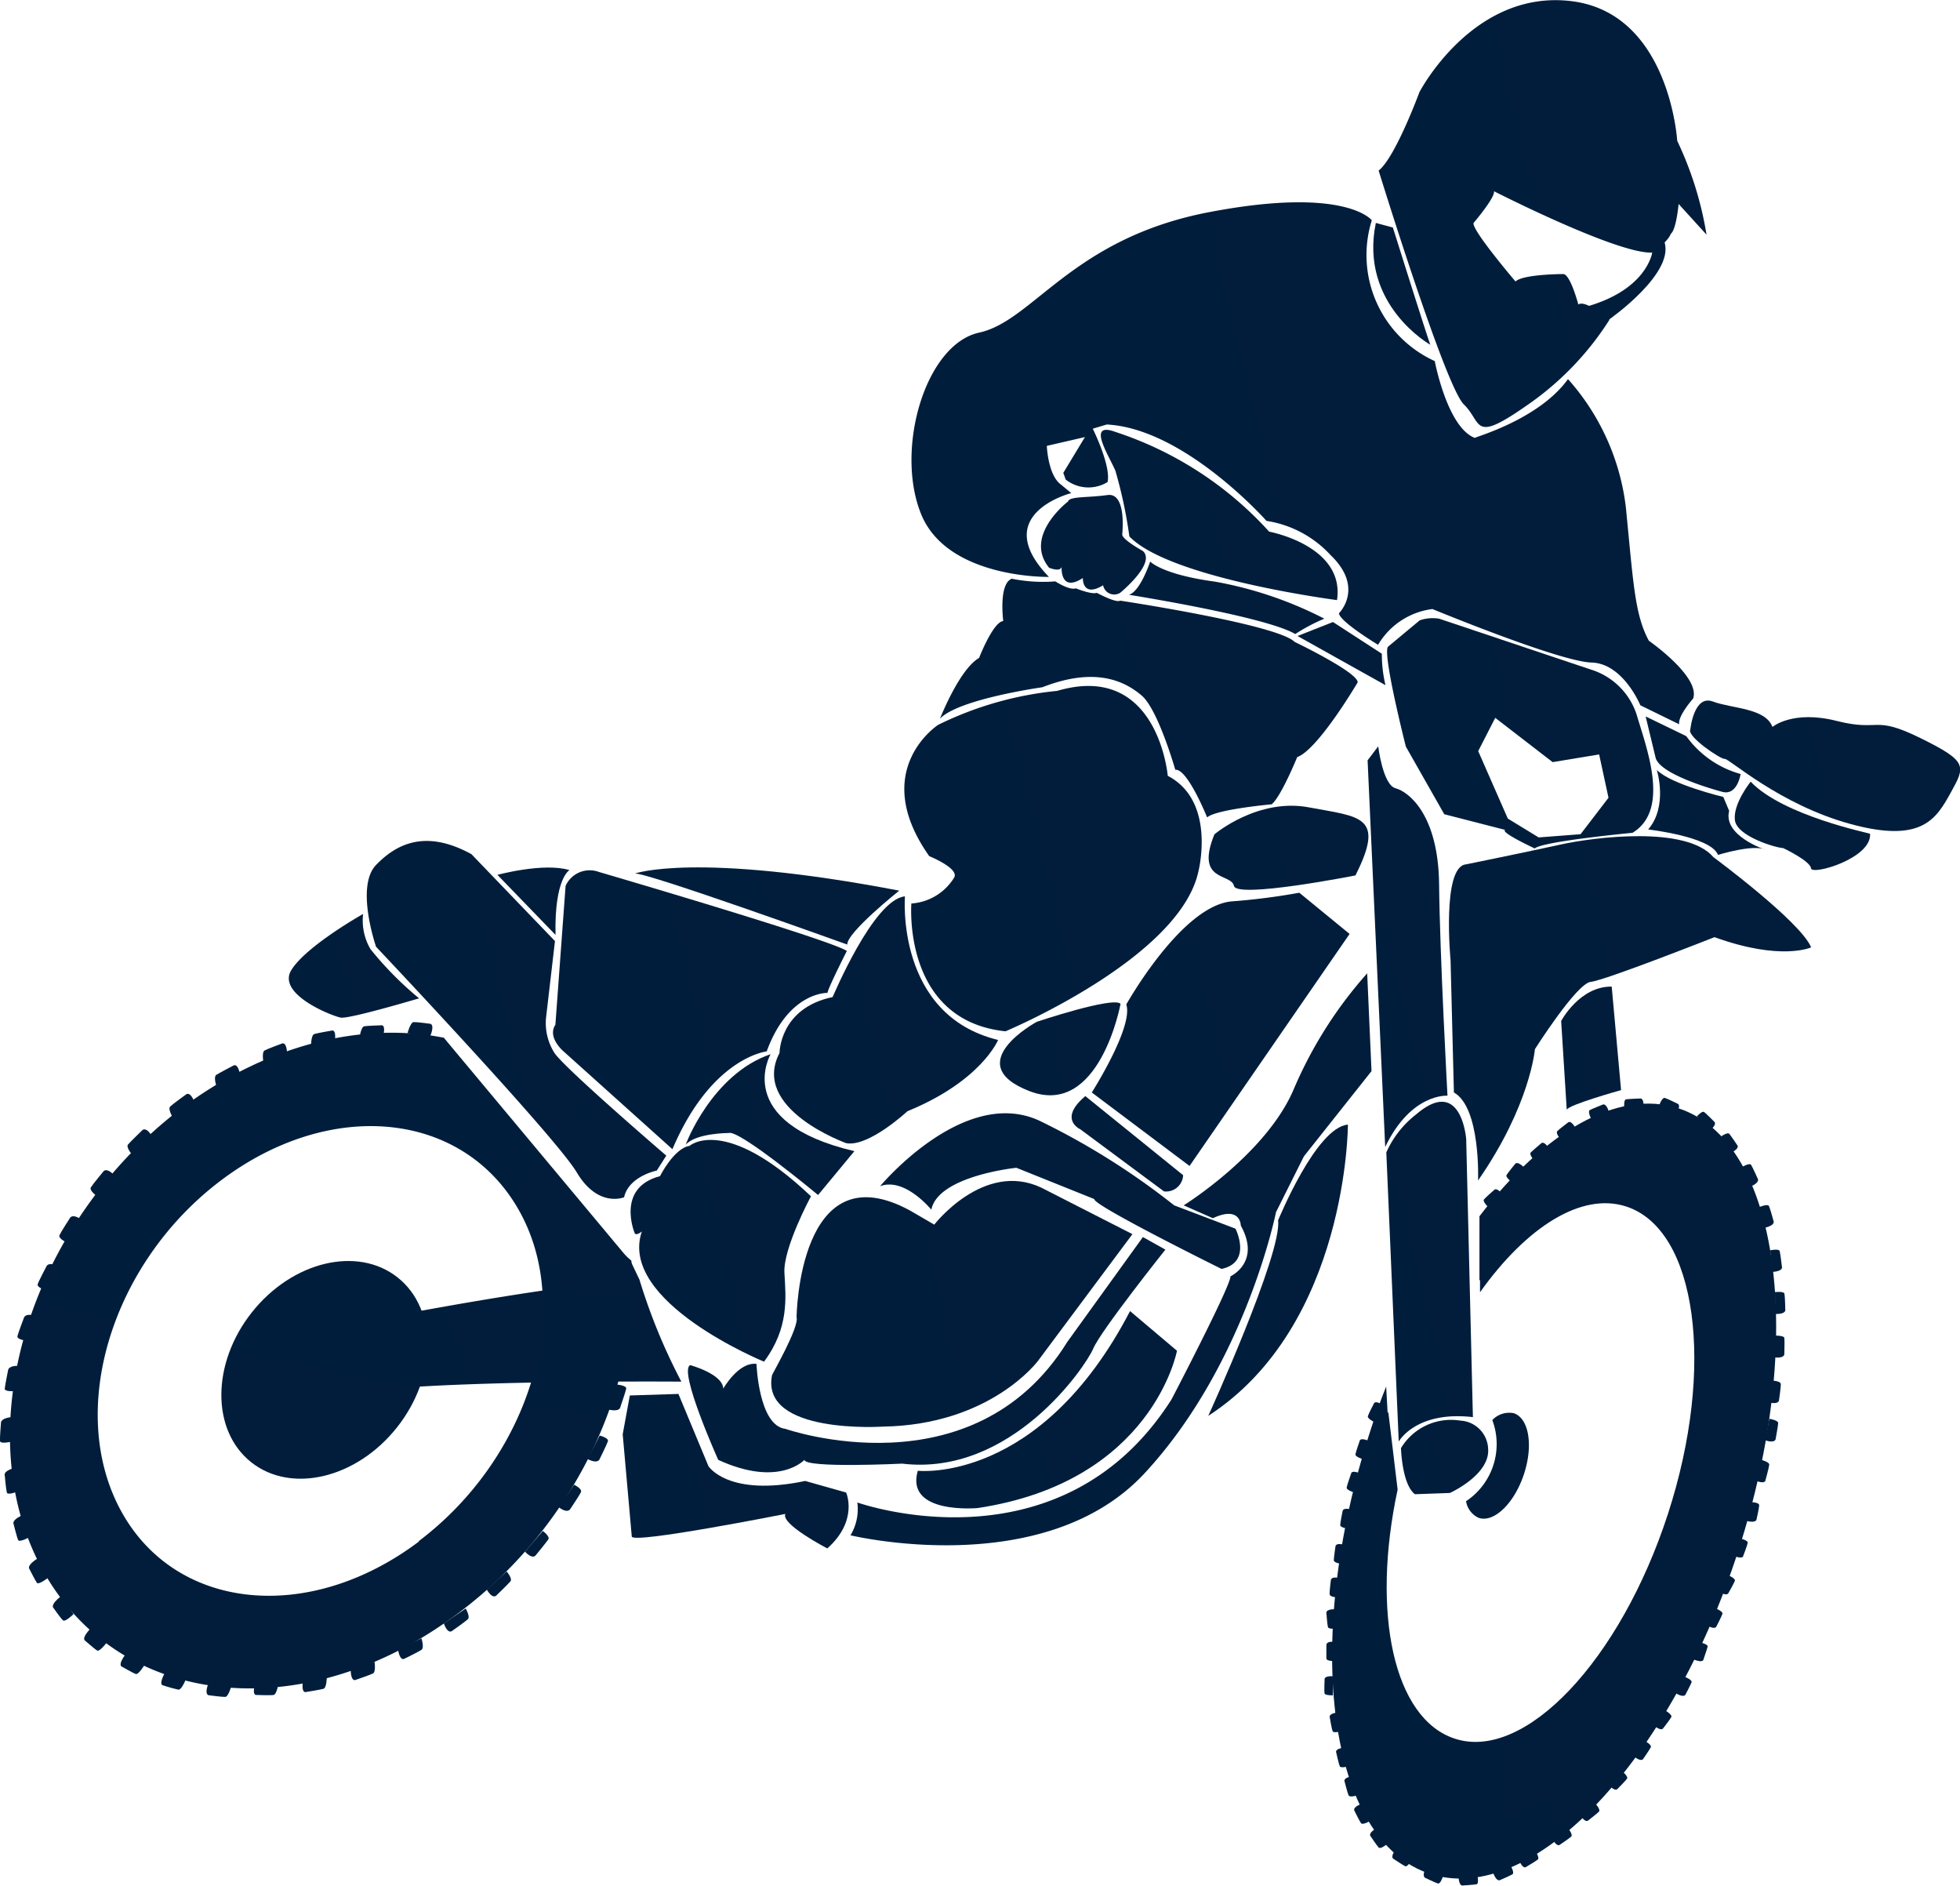 <svg id="Ebene_3" data-name="Ebene 3" xmlns="http://www.w3.org/2000/svg" xmlns:xlink="http://www.w3.org/1999/xlink" viewBox="0 0 140.35 135.01"><defs><style>.cls-1{fill:url(#Unbenannter_Verlauf_4);}.cls-2{fill:url(#Unbenannter_Verlauf_4-2);}.cls-3{fill:url(#Unbenannter_Verlauf_4-3);}.cls-4{fill:url(#Unbenannter_Verlauf_4-4);}.cls-5{fill:url(#Unbenannter_Verlauf_4-5);}.cls-6{fill:url(#Unbenannter_Verlauf_4-6);}.cls-7{fill:url(#Unbenannter_Verlauf_4-7);}.cls-8{fill:url(#Unbenannter_Verlauf_4-8);}.cls-9{fill:url(#Unbenannter_Verlauf_4-9);}.cls-10{fill:url(#Unbenannter_Verlauf_4-10);}.cls-11{fill:url(#Unbenannter_Verlauf_4-11);}.cls-12{fill:url(#Unbenannter_Verlauf_4-12);}.cls-13{fill:url(#Unbenannter_Verlauf_4-13);}.cls-14{fill:url(#Unbenannter_Verlauf_4-14);}.cls-15{fill:url(#Unbenannter_Verlauf_4-15);}.cls-16{fill:url(#Unbenannter_Verlauf_4-16);}.cls-17{fill:url(#Unbenannter_Verlauf_4-17);}.cls-18{fill:url(#Unbenannter_Verlauf_4-18);}.cls-19{fill:url(#Unbenannter_Verlauf_4-19);}.cls-20{fill:url(#Unbenannter_Verlauf_4-20);}.cls-21{fill:url(#Unbenannter_Verlauf_4-21);}.cls-22{fill:url(#Unbenannter_Verlauf_4-22);}.cls-23{fill:url(#Unbenannter_Verlauf_4-23);}.cls-24{fill:url(#Unbenannter_Verlauf_4-24);}.cls-25{fill:url(#Unbenannter_Verlauf_4-25);}.cls-26{fill:url(#Unbenannter_Verlauf_4-26);}.cls-27{fill:url(#Unbenannter_Verlauf_4-27);}.cls-28{fill:url(#Unbenannter_Verlauf_4-28);}.cls-29{fill:url(#Unbenannter_Verlauf_4-29);}.cls-30{fill:url(#Unbenannter_Verlauf_4-30);}.cls-31{fill:url(#Unbenannter_Verlauf_4-31);}.cls-32{fill:url(#Unbenannter_Verlauf_4-32);}.cls-33{fill:url(#Unbenannter_Verlauf_4-33);}.cls-34{fill:url(#Unbenannter_Verlauf_4-34);}.cls-35{fill:url(#Unbenannter_Verlauf_4-35);}.cls-36{fill:url(#Unbenannter_Verlauf_4-36);}.cls-37{fill:url(#Unbenannter_Verlauf_4-37);}.cls-38{fill:url(#Unbenannter_Verlauf_4-38);}.cls-39{fill:url(#Unbenannter_Verlauf_4-39);}.cls-40{fill:url(#Unbenannter_Verlauf_4-40);}.cls-41{fill:url(#Unbenannter_Verlauf_4-41);}.cls-42{fill:url(#Unbenannter_Verlauf_4-42);}.cls-43{fill:url(#Unbenannter_Verlauf_4-43);}.cls-44{fill:url(#Unbenannter_Verlauf_4-44);}.cls-45{fill:url(#Unbenannter_Verlauf_4-45);}.cls-46{fill:url(#Unbenannter_Verlauf_4-46);}.cls-47{fill:url(#Unbenannter_Verlauf_4-47);}.cls-48{fill:url(#Unbenannter_Verlauf_4-48);}.cls-49{fill:url(#Unbenannter_Verlauf_4-49);}.cls-50{fill:url(#Unbenannter_Verlauf_4-50);}.cls-51{fill:url(#Unbenannter_Verlauf_4-51);}.cls-52{fill:url(#Unbenannter_Verlauf_4-52);}.cls-53{fill:url(#Unbenannter_Verlauf_4-53);}.cls-54{fill:url(#Unbenannter_Verlauf_4-54);}.cls-55{fill:url(#Unbenannter_Verlauf_4-55);}.cls-56{fill:url(#Unbenannter_Verlauf_4-56);}.cls-57{fill:url(#Unbenannter_Verlauf_4-57);}.cls-58{fill:url(#Unbenannter_Verlauf_4-58);}.cls-59{fill:url(#Unbenannter_Verlauf_4-59);}.cls-60{fill:url(#Unbenannter_Verlauf_4-60);}.cls-61{fill:url(#Unbenannter_Verlauf_4-61);}.cls-62{fill:url(#Unbenannter_Verlauf_4-62);}.cls-63{fill:url(#Unbenannter_Verlauf_4-63);}.cls-64{fill:url(#Unbenannter_Verlauf_4-64);}.cls-65{fill:url(#Unbenannter_Verlauf_4-65);}.cls-66{fill:url(#Unbenannter_Verlauf_4-66);}.cls-67{fill:url(#Unbenannter_Verlauf_4-67);}.cls-68{fill:url(#Unbenannter_Verlauf_4-68);}.cls-69{fill:url(#Unbenannter_Verlauf_4-69);}.cls-70{fill:url(#Unbenannter_Verlauf_4-70);}.cls-71{fill:url(#Unbenannter_Verlauf_4-71);}.cls-72{fill:url(#Unbenannter_Verlauf_4-72);}.cls-73{fill:url(#Unbenannter_Verlauf_4-73);}.cls-74{fill:url(#Unbenannter_Verlauf_4-74);}.cls-75{fill:url(#Unbenannter_Verlauf_4-75);}.cls-76{fill:url(#Unbenannter_Verlauf_4-76);}.cls-77{fill:url(#Unbenannter_Verlauf_4-77);}.cls-78{fill:url(#Unbenannter_Verlauf_4-78);}.cls-79{fill:url(#Unbenannter_Verlauf_4-79);}.cls-80{fill:url(#Unbenannter_Verlauf_4-80);}.cls-81{fill:url(#Unbenannter_Verlauf_4-81);}.cls-82{fill:url(#Unbenannter_Verlauf_4-82);}.cls-83{fill:url(#Unbenannter_Verlauf_4-83);}.cls-84{fill:url(#Unbenannter_Verlauf_4-84);}.cls-85{fill:url(#Unbenannter_Verlauf_4-85);}.cls-86{fill:url(#Unbenannter_Verlauf_4-86);}.cls-87{fill:url(#Unbenannter_Verlauf_4-87);}.cls-88{fill:url(#Unbenannter_Verlauf_4-88);}.cls-89{fill:url(#Unbenannter_Verlauf_4-89);}.cls-90{fill:url(#Unbenannter_Verlauf_4-90);}.cls-91{fill:url(#Unbenannter_Verlauf_4-91);}.cls-92{fill:url(#Unbenannter_Verlauf_4-92);}.cls-93{fill:url(#Unbenannter_Verlauf_4-93);}.cls-94{fill:url(#Unbenannter_Verlauf_4-94);}.cls-95{fill:url(#Unbenannter_Verlauf_4-95);}.cls-96{fill:url(#Unbenannter_Verlauf_4-96);}.cls-97{fill:url(#Unbenannter_Verlauf_4-97);}.cls-98{fill:url(#Unbenannter_Verlauf_4-98);}.cls-99{fill:url(#Unbenannter_Verlauf_4-99);}.cls-100{fill:url(#Unbenannter_Verlauf_4-100);}.cls-101{fill:url(#Unbenannter_Verlauf_4-101);}.cls-102{fill:url(#Unbenannter_Verlauf_4-102);}.cls-103{fill:url(#Unbenannter_Verlauf_4-103);}.cls-104{fill:url(#Unbenannter_Verlauf_4-104);}.cls-105{fill:url(#Unbenannter_Verlauf_4-105);}.cls-106{fill:url(#Unbenannter_Verlauf_4-106);}.cls-107{fill:url(#Unbenannter_Verlauf_4-107);}.cls-108{fill:url(#Unbenannter_Verlauf_4-108);}.cls-109{fill:url(#Unbenannter_Verlauf_4-109);}.cls-110{fill:url(#Unbenannter_Verlauf_4-110);}.cls-111{fill:url(#Unbenannter_Verlauf_4-111);}.cls-112{fill:url(#Unbenannter_Verlauf_4-112);}.cls-113{fill:url(#Unbenannter_Verlauf_4-113);}.cls-114{fill:url(#Unbenannter_Verlauf_4-114);}.cls-115{fill:url(#Unbenannter_Verlauf_4-115);}.cls-116{fill:url(#Unbenannter_Verlauf_4-116);}.cls-117{fill:url(#Unbenannter_Verlauf_4-117);}.cls-118{fill:url(#Unbenannter_Verlauf_4-118);}.cls-119{fill:url(#Unbenannter_Verlauf_4-119);}.cls-120{fill:url(#Unbenannter_Verlauf_4-120);}.cls-121{fill:url(#Unbenannter_Verlauf_4-121);}.cls-122{fill:url(#Unbenannter_Verlauf_4-122);}.cls-123{fill:url(#Unbenannter_Verlauf_4-123);}.cls-124{fill:url(#Unbenannter_Verlauf_4-124);}.cls-125{fill:url(#Unbenannter_Verlauf_4-125);}.cls-126{fill:url(#Unbenannter_Verlauf_4-126);}.cls-127{fill:url(#Unbenannter_Verlauf_4-127);}.cls-128{fill:url(#Unbenannter_Verlauf_4-128);}.cls-129{fill:url(#Unbenannter_Verlauf_4-129);}.cls-130{fill:url(#Unbenannter_Verlauf_4-130);}.cls-131{fill:url(#Unbenannter_Verlauf_4-131);}.cls-132{fill:url(#Unbenannter_Verlauf_4-132);}.cls-133{fill:url(#Unbenannter_Verlauf_4-133);}.cls-134{fill:url(#Unbenannter_Verlauf_4-134);}.cls-135{fill:url(#Unbenannter_Verlauf_4-135);}.cls-136{fill:url(#Unbenannter_Verlauf_4-136);}.cls-137{fill:url(#Unbenannter_Verlauf_4-137);}.cls-138{fill:url(#Unbenannter_Verlauf_4-138);}</style><linearGradient id="Unbenannter_Verlauf_4" x1="107.59" y1="67.27" x2="124.35" y2="67.27" gradientTransform="matrix(0.97, -0.23, 0.23, 0.97, -15.74, 19.63)" gradientUnits="userSpaceOnUse"><stop offset="0" stop-color="#001e3c"/><stop offset="1" stop-color="#011d3b"/></linearGradient><linearGradient id="Unbenannter_Verlauf_4-2" x1="105.12" y1="86.94" x2="132.45" y2="86.94" xlink:href="#Unbenannter_Verlauf_4"/><linearGradient id="Unbenannter_Verlauf_4-3" x1="112.69" y1="90.66" x2="117.89" y2="90.66" xlink:href="#Unbenannter_Verlauf_4"/><linearGradient id="Unbenannter_Verlauf_4-4" x1="99.43" y1="80.14" x2="107.97" y2="80.14" xlink:href="#Unbenannter_Verlauf_4"/><linearGradient id="Unbenannter_Verlauf_4-5" x1="55.7" y1="98.51" x2="101.1" y2="98.51" xlink:href="#Unbenannter_Verlauf_4"/><linearGradient id="Unbenannter_Verlauf_4-6" x1="91.96" y1="71.69" x2="103.53" y2="71.69" xlink:href="#Unbenannter_Verlauf_4"/><linearGradient id="Unbenannter_Verlauf_4-7" x1="63.63" y1="92.61" x2="87.71" y2="92.61" xlink:href="#Unbenannter_Verlauf_4"/><linearGradient id="Unbenannter_Verlauf_4-8" x1="47.1" y1="102.55" x2="82.41" y2="102.55" xlink:href="#Unbenannter_Verlauf_4"/><linearGradient id="Unbenannter_Verlauf_4-9" x1="124.81" y1="71.86" x2="130.45" y2="71.86" xlink:href="#Unbenannter_Verlauf_4"/><linearGradient id="Unbenannter_Verlauf_4-10" x1="127.64" y1="74.66" x2="145.82" y2="74.66" xlink:href="#Unbenannter_Verlauf_4"/><linearGradient id="Unbenannter_Verlauf_4-11" x1="129.26" y1="78.52" x2="138.5" y2="78.52" xlink:href="#Unbenannter_Verlauf_4"/><linearGradient id="Unbenannter_Verlauf_4-12" x1="123.07" y1="76.17" x2="130.93" y2="76.17" xlink:href="#Unbenannter_Verlauf_4"/><linearGradient id="Unbenannter_Verlauf_4-13" x1="77.66" y1="47.86" x2="128.57" y2="47.86" xlink:href="#Unbenannter_Verlauf_4"/><linearGradient id="Unbenannter_Verlauf_4-14" x1="115.38" y1="31.36" x2="137.19" y2="31.36" xlink:href="#Unbenannter_Verlauf_4"/><linearGradient id="Unbenannter_Verlauf_4-15" x1="127.3" y1="38.01" x2="134.12" y2="38.01" xlink:href="#Unbenannter_Verlauf_4"/><linearGradient id="Unbenannter_Verlauf_4-16" x1="113.5" y1="34.41" x2="116.05" y2="34.41" xlink:href="#Unbenannter_Verlauf_4"/><linearGradient id="Unbenannter_Verlauf_4-17" x1="101.92" y1="59.4" x2="107.49" y2="59.4" xlink:href="#Unbenannter_Verlauf_4"/><linearGradient id="Unbenannter_Verlauf_4-18" x1="91.6" y1="47.42" x2="105.54" y2="47.42" xlink:href="#Unbenannter_Verlauf_4"/><linearGradient id="Unbenannter_Verlauf_4-19" x1="85.5" y1="47.46" x2="92.69" y2="47.46" xlink:href="#Unbenannter_Verlauf_4"/><linearGradient id="Unbenannter_Verlauf_4-20" x1="90.88" y1="53.2" x2="104.08" y2="53.2" xlink:href="#Unbenannter_Verlauf_4"/><linearGradient id="Unbenannter_Verlauf_4-21" x1="75.65" y1="58.36" x2="105.33" y2="58.36" xlink:href="#Unbenannter_Verlauf_4"/><linearGradient id="Unbenannter_Verlauf_4-22" x1="70.06" y1="68.22" x2="92" y2="68.22" xlink:href="#Unbenannter_Verlauf_4"/><linearGradient id="Unbenannter_Verlauf_4-23" x1="58.04" y1="76.8" x2="74.29" y2="76.8" xlink:href="#Unbenannter_Verlauf_4"/><linearGradient id="Unbenannter_Verlauf_4-24" x1="50.76" y1="82.67" x2="62.4" y2="82.67" xlink:href="#Unbenannter_Verlauf_4"/><linearGradient id="Unbenannter_Verlauf_4-25" x1="45.71" y1="90.45" x2="58.63" y2="90.45" xlink:href="#Unbenannter_Verlauf_4"/><linearGradient id="Unbenannter_Verlauf_4-26" x1="51.79" y1="66.77" x2="69.91" y2="66.77" xlink:href="#Unbenannter_Verlauf_4"/><linearGradient id="Unbenannter_Verlauf_4-27" x1="43.4" y1="71.85" x2="65.25" y2="71.85" xlink:href="#Unbenannter_Verlauf_4"/><linearGradient id="Unbenannter_Verlauf_4-28" x1="32.51" y1="70.74" x2="49.24" y2="70.74" xlink:href="#Unbenannter_Verlauf_4"/><linearGradient id="Unbenannter_Verlauf_4-29" x1="42.25" y1="62.86" x2="47.32" y2="62.86" xlink:href="#Unbenannter_Verlauf_4"/><linearGradient id="Unbenannter_Verlauf_4-30" x1="25.92" y1="64.23" x2="34.68" y2="64.23" xlink:href="#Unbenannter_Verlauf_4"/><linearGradient id="Unbenannter_Verlauf_4-31" x1="52.62" y1="97.2" x2="80.33" y2="97.2" xlink:href="#Unbenannter_Verlauf_4"/><linearGradient id="Unbenannter_Verlauf_4-32" x1="17.41" y1="93.79" x2="46.55" y2="93.79" xlink:href="#Unbenannter_Verlauf_4"/><linearGradient id="Unbenannter_Verlauf_4-33" x1="95.43" y1="103.4" x2="105.26" y2="103.4" xlink:href="#Unbenannter_Verlauf_4"/><linearGradient id="Unbenannter_Verlauf_4-34" x1="95.29" y1="116.75" x2="101.62" y2="116.75" xlink:href="#Unbenannter_Verlauf_4"/><linearGradient id="Unbenannter_Verlauf_4-35" x1="106.11" y1="117.62" x2="109.85" y2="117.62" gradientTransform="matrix(1.05, 0.35, -0.49, 1.46, 55.25, -99.93)" xlink:href="#Unbenannter_Verlauf_4"/><linearGradient id="Unbenannter_Verlauf_4-36" x1="77.5" y1="120.93" x2="124.56" y2="120.93" xlink:href="#Unbenannter_Verlauf_4"/><linearGradient id="Unbenannter_Verlauf_4-37" x1="36.84" y1="105.72" x2="56.13" y2="105.72" xlink:href="#Unbenannter_Verlauf_4"/><linearGradient id="Unbenannter_Verlauf_4-38" x1="61.14" y1="106.91" x2="81.52" y2="106.91" xlink:href="#Unbenannter_Verlauf_4"/><linearGradient id="Unbenannter_Verlauf_4-39" x1="78.1" y1="89.6" x2="84.93" y2="89.6" xlink:href="#Unbenannter_Verlauf_4"/><linearGradient id="Unbenannter_Verlauf_4-40" x1="73.96" y1="82.21" x2="83.38" y2="82.21" xlink:href="#Unbenannter_Verlauf_4"/><linearGradient id="Unbenannter_Verlauf_4-41" x1="79.86" y1="83.3" x2="100.53" y2="83.3" xlink:href="#Unbenannter_Verlauf_4"/><linearGradient id="Unbenannter_Verlauf_4-42" x1="-53.96" y1="105.58" x2="-52.91" y2="106.62" gradientTransform="matrix(0.34, 0.94, -0.94, 0.34, 246.99, 104.29)" xlink:href="#Unbenannter_Verlauf_4"/><linearGradient id="Unbenannter_Verlauf_4-43" x1="-48.7" y1="122.56" x2="-47.65" y2="123.6" gradientTransform="matrix(0.2, 0.98, -0.98, 0.2, 260.5, 115.26)" xlink:href="#Unbenannter_Verlauf_4"/><linearGradient id="Unbenannter_Verlauf_4-44" x1="-49.31" y1="152.98" x2="-48.26" y2="154.02" gradientTransform="matrix(0.04, 1, -1, 0.04, 286.13, 139.03)" xlink:href="#Unbenannter_Verlauf_4"/><linearGradient id="Unbenannter_Verlauf_4-45" x1="-53.62" y1="167.86" x2="-52.59" y2="168.89" gradientTransform="matrix(-0.05, 1, -1, -0.05, 296.58, 160.78)" xlink:href="#Unbenannter_Verlauf_4"/><linearGradient id="Unbenannter_Verlauf_4-46" x1="-35.99" y1="190.53" x2="-34.96" y2="191.56" gradientTransform="matrix(-0.1, 0.99, -0.99, -0.1, 317.6, 156.88)" xlink:href="#Unbenannter_Verlauf_4"/><linearGradient id="Unbenannter_Verlauf_4-47" x1="-18.71" y1="204.19" x2="-17.7" y2="205.21" gradientTransform="matrix(-0.24, 0.97, -0.97, -0.24, 325.05, 172.61)" xlink:href="#Unbenannter_Verlauf_4"/><linearGradient id="Unbenannter_Verlauf_4-48" x1="-10.62" y1="235.04" x2="-9.62" y2="236.04" gradientTransform="matrix(-0.29, 0.96, -0.96, -0.29, 352.92, 186.67)" xlink:href="#Unbenannter_Verlauf_4"/><linearGradient id="Unbenannter_Verlauf_4-49" x1="12.34" y1="243.99" x2="13.33" y2="244.99" gradientTransform="matrix(-0.37, 0.93, -0.93, -0.37, 361.45, 190.73)" xlink:href="#Unbenannter_Verlauf_4"/><linearGradient id="Unbenannter_Verlauf_4-50" x1="-26.81" y1="99.58" x2="-25.89" y2="100.5" gradientTransform="translate(217.78 167.55) rotate(106.46)" xlink:href="#Unbenannter_Verlauf_4"/><linearGradient id="Unbenannter_Verlauf_4-51" x1="-23.05" y1="113.05" x2="-22.14" y2="113.97" gradientTransform="translate(222.21 184.38) rotate(114.62)" xlink:href="#Unbenannter_Verlauf_4"/><linearGradient id="Unbenannter_Verlauf_4-52" x1="-26.06" y1="139.28" x2="-25.15" y2="140.19" gradientTransform="matrix(-0.56, 0.83, -0.83, -0.56, 228.85, 218.7)" xlink:href="#Unbenannter_Verlauf_4"/><linearGradient id="Unbenannter_Verlauf_4-53" x1="-30.38" y1="154.68" x2="-29.47" y2="155.58" gradientTransform="translate(242.92 228.47) rotate(121.66)" xlink:href="#Unbenannter_Verlauf_4"/><linearGradient id="Unbenannter_Verlauf_4-54" x1="-15.66" y1="173.55" x2="-14.76" y2="174.44" gradientTransform="translate(243.7 251.69) rotate(132.06)" xlink:href="#Unbenannter_Verlauf_4"/><linearGradient id="Unbenannter_Verlauf_4-55" x1="-1.49" y1="184.4" x2="-0.61" y2="185.29" gradientTransform="matrix(-0.77, 0.64, -0.64, -0.77, 240.42, 268.78)" xlink:href="#Unbenannter_Verlauf_4"/><linearGradient id="Unbenannter_Verlauf_4-56" x1="1.87" y1="212.47" x2="2.75" y2="213.34" gradientTransform="translate(222.22 315.12) rotate(152.3)" xlink:href="#Unbenannter_Verlauf_4"/><linearGradient id="Unbenannter_Verlauf_4-57" x1="21.34" y1="220.39" x2="22.21" y2="221.26" gradientTransform="translate(213.23 330.02) rotate(160.46)" xlink:href="#Unbenannter_Verlauf_4"/><linearGradient id="Unbenannter_Verlauf_4-58" x1="-47.44" y1="92.19" x2="-46.53" y2="93.1" gradientTransform="matrix(-0.41, 0.91, -0.91, -0.41, 190.88, 204.77)" xlink:href="#Unbenannter_Verlauf_4"/><linearGradient id="Unbenannter_Verlauf_4-59" x1="-44.54" y1="108.65" x2="-43.63" y2="109.56" gradientTransform="translate(193.01 222.03) rotate(122.32)" xlink:href="#Unbenannter_Verlauf_4"/><linearGradient id="Unbenannter_Verlauf_4-60" x1="-47.92" y1="138.66" x2="-47.01" y2="139.57" gradientTransform="translate(194.99 256.93) rotate(131.78)" xlink:href="#Unbenannter_Verlauf_4"/><linearGradient id="Unbenannter_Verlauf_4-61" x1="-52.07" y1="153.38" x2="-51.16" y2="154.28" gradientTransform="matrix(-0.63, 0.77, -0.77, -0.63, 207.63, 268.5)" xlink:href="#Unbenannter_Verlauf_4"/><linearGradient id="Unbenannter_Verlauf_4-62" x1="-37.46" y1="175.8" x2="-36.57" y2="176.69" gradientTransform="translate(205.29 291.62) rotate(139.76)" xlink:href="#Unbenannter_Verlauf_4"/><linearGradient id="Unbenannter_Verlauf_4-63" x1="-22.62" y1="189.45" x2="-21.73" y2="190.34" gradientTransform="translate(199.75 308.12) rotate(147.92)" xlink:href="#Unbenannter_Verlauf_4"/><linearGradient id="Unbenannter_Verlauf_4-64" x1="-17.58" y1="221.5" x2="-16.7" y2="222.37" gradientTransform="translate(203.57 341.71) rotate(152.33)" xlink:href="#Unbenannter_Verlauf_4"/><linearGradient id="Unbenannter_Verlauf_4-65" x1="3.29" y1="231.65" x2="4.16" y2="232.51" gradientTransform="translate(210.16 349.73) rotate(156.26)" xlink:href="#Unbenannter_Verlauf_4"/><linearGradient id="Unbenannter_Verlauf_4-66" x1="-36.48" y1="63.3" x2="-35.56" y2="64.21" gradientTransform="translate(28.29 113.34) rotate(-109.91)" xlink:href="#Unbenannter_Verlauf_4"/><linearGradient id="Unbenannter_Verlauf_4-67" x1="-38.1" y1="80.76" x2="-37.19" y2="81.67" gradientTransform="translate(14.75 102.41) rotate(-101.75)" xlink:href="#Unbenannter_Verlauf_4"/><linearGradient id="Unbenannter_Verlauf_4-68" x1="-46.15" y1="110.09" x2="-45.24" y2="111" gradientTransform="translate(-10.94 78.72) rotate(-92.28)" xlink:href="#Unbenannter_Verlauf_4"/><linearGradient id="Unbenannter_Verlauf_4-69" x1="-49.06" y1="125.08" x2="-48.15" y2="125.99" gradientTransform="translate(-28.07 79.19) rotate(-94.71)" xlink:href="#Unbenannter_Verlauf_4"/><linearGradient id="Unbenannter_Verlauf_4-70" x1="-39.49" y1="146.87" x2="-38.6" y2="147.77" gradientTransform="translate(-30.12 35.49) rotate(-73.65)" xlink:href="#Unbenannter_Verlauf_4"/><linearGradient id="Unbenannter_Verlauf_4-71" x1="-28.99" y1="161.87" x2="-28.1" y2="162.75" gradientTransform="translate(-32.35 14.67) rotate(-63.85)" xlink:href="#Unbenannter_Verlauf_4"/><linearGradient id="Unbenannter_Verlauf_4-72" x1="-29.64" y1="196.31" x2="-28.77" y2="197.19" gradientTransform="translate(-62.79 -2.85) rotate(-64.07)" xlink:href="#Unbenannter_Verlauf_4"/><linearGradient id="Unbenannter_Verlauf_4-73" x1="-12.15" y1="208.8" x2="-11.28" y2="209.67" gradientTransform="matrix(0.56, -0.83, 0.83, 0.56, -64.39, -20.18)" xlink:href="#Unbenannter_Verlauf_4"/><linearGradient id="Unbenannter_Verlauf_4-74" x1="-53.91" y1="59.01" x2="-53" y2="59.92" gradientTransform="translate(55.38 199.62) rotate(-179.85)" xlink:href="#Unbenannter_Verlauf_4"/><linearGradient id="Unbenannter_Verlauf_4-75" x1="-55.68" y1="76.93" x2="-54.77" y2="77.84" gradientTransform="translate(20.21 179.99) rotate(-150.4)" xlink:href="#Unbenannter_Verlauf_4"/><linearGradient id="Unbenannter_Verlauf_4-76" x1="-70.16" y1="114.72" x2="-69.25" y2="115.63" gradientTransform="translate(83.91 271.54) rotate(160.64)" xlink:href="#Unbenannter_Verlauf_4"/><linearGradient id="Unbenannter_Verlauf_4-77" x1="-70.68" y1="123.05" x2="-69.78" y2="123.95" gradientTransform="translate(-28.04 190.67) rotate(-141.08)" xlink:href="#Unbenannter_Verlauf_4"/><linearGradient id="Unbenannter_Verlauf_4-78" x1="-48.45" y1="145.9" x2="-47.55" y2="146.8" gradientTransform="translate(-36.99 52) rotate(-80.31)" xlink:href="#Unbenannter_Verlauf_4"/><linearGradient id="Unbenannter_Verlauf_4-79" x1="-38.3" y1="162.26" x2="-37.42" y2="163.15" gradientTransform="translate(-62.78 80.88) rotate(-88.98)" xlink:href="#Unbenannter_Verlauf_4"/><linearGradient id="Unbenannter_Verlauf_4-80" x1="-38.81" y1="198.85" x2="-37.93" y2="199.73" gradientTransform="matrix(0.23, -0.97, 0.97, 0.23, -85.97, 36.83)" xlink:href="#Unbenannter_Verlauf_4"/><linearGradient id="Unbenannter_Verlauf_4-81" x1="-21.24" y1="212.75" x2="-20.37" y2="213.61" gradientTransform="translate(-100.17 40.12) rotate(-74.55)" xlink:href="#Unbenannter_Verlauf_4"/><linearGradient id="Unbenannter_Verlauf_4-82" x1="-53.77" y1="151.73" x2="-52.88" y2="152.62" gradientTransform="translate(-57.11 90.62) rotate(-95.53)" xlink:href="#Unbenannter_Verlauf_4"/><linearGradient id="Unbenannter_Verlauf_4-83" x1="-42.24" y1="169.08" x2="-41.35" y2="169.97" gradientTransform="translate(-66.94 72.14) rotate(-85.74)" xlink:href="#Unbenannter_Verlauf_4"/><linearGradient id="Unbenannter_Verlauf_4-84" x1="-62.42" y1="149.69" x2="-61.52" y2="150.59" gradientTransform="translate(-59.06 153.73) rotate(-118.23)" xlink:href="#Unbenannter_Verlauf_4"/><linearGradient id="Unbenannter_Verlauf_4-85" x1="-52.94" y1="163.46" x2="-52.05" y2="164.35" gradientTransform="translate(-70.49 144.92) rotate(-110.87)" xlink:href="#Unbenannter_Verlauf_4"/><linearGradient id="Unbenannter_Verlauf_4-86" x1="-53.09" y1="202.88" x2="-52.21" y2="203.76" gradientTransform="translate(-108.43 112.69) rotate(-98.79)" xlink:href="#Unbenannter_Verlauf_4"/><linearGradient id="Unbenannter_Verlauf_4-87" x1="-35.59" y1="217.37" x2="-34.73" y2="218.24" gradientTransform="matrix(-0.11, -0.99, 0.99, -0.11, -120.39, 121.03)" xlink:href="#Unbenannter_Verlauf_4"/><linearGradient id="Unbenannter_Verlauf_4-88" x1="-18.66" y1="165.27" x2="-17.76" y2="166.16" gradientTransform="translate(90.48 -79.06) rotate(-15.87)" xlink:href="#Unbenannter_Verlauf_4"/><linearGradient id="Unbenannter_Verlauf_4-89" x1="-5.51" y1="177.56" x2="-4.63" y2="178.44" gradientTransform="matrix(1, 0.07, -0.07, 1, 138.58, -92.42)" xlink:href="#Unbenannter_Verlauf_4"/><linearGradient id="Unbenannter_Verlauf_4-90" x1="-30.1" y1="166.54" x2="-29.21" y2="167.43" gradientTransform="translate(36.1 -60.8) rotate(-36.18)" xlink:href="#Unbenannter_Verlauf_4"/><linearGradient id="Unbenannter_Verlauf_4-91" x1="-23.19" y1="185.22" x2="-22.31" y2="186.1" gradientTransform="translate(-2.52 -58.04) rotate(-44.84)" xlink:href="#Unbenannter_Verlauf_4"/><linearGradient id="Unbenannter_Verlauf_4-92" x1="-19.19" y1="218.16" x2="-18.32" y2="219.03" gradientTransform="translate(11.52 -105.8) rotate(-32.77)" xlink:href="#Unbenannter_Verlauf_4"/><linearGradient id="Unbenannter_Verlauf_4-93" x1="-0.85" y1="231.23" x2="0.02" y2="232.1" gradientTransform="translate(-0.97 -113.33) rotate(-30.41)" xlink:href="#Unbenannter_Verlauf_4"/><linearGradient id="Unbenannter_Verlauf_4-94" x1="-30.42" y1="202.75" x2="-29.53" y2="203.65" gradientTransform="translate(254.12 -73.54) rotate(31.15)" xlink:href="#Unbenannter_Verlauf_4"/><linearGradient id="Unbenannter_Verlauf_4-95" x1="-28.24" y1="220.11" x2="-27.35" y2="221" gradientTransform="translate(314.97 -31.09) rotate(51.05)" xlink:href="#Unbenannter_Verlauf_4"/><linearGradient id="Unbenannter_Verlauf_4-96" x1="-16.99" y1="252.83" x2="-16.11" y2="253.7" gradientTransform="translate(361.03 -12.22) rotate(63.12)" xlink:href="#Unbenannter_Verlauf_4"/><linearGradient id="Unbenannter_Verlauf_4-97" x1="93.8" y1="111.74" x2="128.9" y2="111.74" gradientTransform="matrix(1, 0, 0, 1, 0, 0)" xlink:href="#Unbenannter_Verlauf_4"/><linearGradient id="Unbenannter_Verlauf_4-98" x1="2.71" y1="88.87" x2="37.27" y2="123.43" gradientTransform="translate(104.45 28.06) rotate(56.63)" xlink:href="#Unbenannter_Verlauf_4"/><linearGradient id="Unbenannter_Verlauf_4-99" x1="4.76" y1="91.1" x2="35.07" y2="121.41" gradientTransform="translate(104.45 28.06) rotate(56.63)" xlink:href="#Unbenannter_Verlauf_4"/><linearGradient id="Unbenannter_Verlauf_4-100" x1="14.93" y1="100.56" x2="26.39" y2="112.02" gradientTransform="translate(134.46 117.42) rotate(108.24)" xlink:href="#Unbenannter_Verlauf_4"/><linearGradient id="Unbenannter_Verlauf_4-101" x1="15.19" y1="80.34" x2="16.38" y2="81.53" gradientTransform="translate(104.45 28.06) rotate(56.63)" xlink:href="#Unbenannter_Verlauf_4"/><linearGradient id="Unbenannter_Verlauf_4-102" x1="16.25" y1="87.91" x2="17.49" y2="89.14" gradientTransform="translate(120.16 35.53) rotate(64.79)" xlink:href="#Unbenannter_Verlauf_4"/><linearGradient id="Unbenannter_Verlauf_4-103" x1="31.93" y1="124.48" x2="33.24" y2="125.79" gradientTransform="matrix(-0.17, 0.99, -0.99, -0.17, 177.79, 91.46)" xlink:href="#Unbenannter_Verlauf_4"/><linearGradient id="Unbenannter_Verlauf_4-104" x1="41" y1="132.31" x2="42.3" y2="133.6" gradientTransform="translate(187.14 112.74) rotate(110.27)" xlink:href="#Unbenannter_Verlauf_4"/><linearGradient id="Unbenannter_Verlauf_4-105" x1="49.9" y1="135.58" x2="51.17" y2="136.85" gradientTransform="translate(190.44 129.82) rotate(118.43)" xlink:href="#Unbenannter_Verlauf_4"/><linearGradient id="Unbenannter_Verlauf_4-106" x1="50.94" y1="149.55" x2="52.16" y2="150.77" gradientTransform="matrix(-0.61, 0.79, -0.79, -0.61, 194.78, 164.51)" xlink:href="#Unbenannter_Verlauf_4"/><linearGradient id="Unbenannter_Verlauf_4-107" x1="62.25" y1="151.05" x2="63.44" y2="152.24" gradientTransform="translate(192.76 181.79) rotate(136.05)" xlink:href="#Unbenannter_Verlauf_4"/><linearGradient id="Unbenannter_Verlauf_4-108" x1="75.73" y1="152.52" x2="76.86" y2="153.65" gradientTransform="matrix(-0.83, 0.55, -0.55, -0.83, 187.74, 204.48)" xlink:href="#Unbenannter_Verlauf_4"/><linearGradient id="Unbenannter_Verlauf_4-109" x1="87.1" y1="150.16" x2="88.19" y2="151.25" gradientTransform="translate(180.32 220.22) rotate(154.61)" xlink:href="#Unbenannter_Verlauf_4"/><linearGradient id="Unbenannter_Verlauf_4-110" x1="82.82" y1="163.57" x2="83.86" y2="164.62" gradientTransform="translate(155.32 261.42) rotate(165.37)" xlink:href="#Unbenannter_Verlauf_4"/><linearGradient id="Unbenannter_Verlauf_4-111" x1="95.4" y1="159.95" x2="96.42" y2="160.98" gradientTransform="translate(143.2 273.91) rotate(173.53)" xlink:href="#Unbenannter_Verlauf_4"/><linearGradient id="Unbenannter_Verlauf_4-112" x1="109.47" y1="154.96" x2="110.48" y2="155.97" gradientTransform="translate(125.41 288.86) rotate(-176.07)" xlink:href="#Unbenannter_Verlauf_4"/><linearGradient id="Unbenannter_Verlauf_4-113" x1="120.31" y1="147.75" x2="121.32" y2="148.76" gradientTransform="matrix(-0.98, -0.21, 0.21, -0.98, 109.95, 296.83)" xlink:href="#Unbenannter_Verlauf_4"/><linearGradient id="Unbenannter_Verlauf_4-114" x1="111.84" y1="152.05" x2="112.87" y2="153.07" gradientTransform="translate(74.88 307.81) rotate(-160.63)" xlink:href="#Unbenannter_Verlauf_4"/><linearGradient id="Unbenannter_Verlauf_4-115" x1="122.09" y1="144.6" x2="123.14" y2="145.65" gradientTransform="translate(57.88 311.39) rotate(-152.47)" xlink:href="#Unbenannter_Verlauf_4"/><linearGradient id="Unbenannter_Verlauf_4-116" x1="132.77" y1="135.34" x2="133.86" y2="136.43" gradientTransform="translate(34.94 313.94) rotate(-142.07)" xlink:href="#Unbenannter_Verlauf_4"/><linearGradient id="Unbenannter_Verlauf_4-117" x1="140.35" y1="125.35" x2="141.49" y2="126.48" gradientTransform="translate(17.69 311.92) rotate(-133.91)" xlink:href="#Unbenannter_Verlauf_4"/><linearGradient id="Unbenannter_Verlauf_4-118" x1="132.65" y1="119.81" x2="133.84" y2="121" gradientTransform="matrix(-0.55, -0.84, 0.84, -0.55, -18.93, 298.36)" xlink:href="#Unbenannter_Verlauf_4"/><linearGradient id="Unbenannter_Verlauf_4-119" x1="138.15" y1="110.24" x2="139.38" y2="111.47" gradientTransform="translate(-34.63 290.92) rotate(-115.2)" xlink:href="#Unbenannter_Verlauf_4"/><linearGradient id="Unbenannter_Verlauf_4-120" x1="142.58" y1="99.1" x2="143.86" y2="100.37" gradientTransform="translate(-54.43 279.05) rotate(-104.8)" xlink:href="#Unbenannter_Verlauf_4"/><linearGradient id="Unbenannter_Verlauf_4-121" x1="145.29" y1="88.47" x2="146.59" y2="89.77" gradientTransform="translate(-66.93 266.99) rotate(-96.64)" xlink:href="#Unbenannter_Verlauf_4"/><linearGradient id="Unbenannter_Verlauf_4-122" x1="100.98" y1="101.54" x2="102.29" y2="102.85" gradientTransform="translate(-103.93 203.22) rotate(-86.46)" xlink:href="#Unbenannter_Verlauf_4"/><linearGradient id="Unbenannter_Verlauf_4-123" x1="104.74" y1="96.77" x2="106.05" y2="98.08" gradientTransform="matrix(0.2, -0.98, 0.98, 0.2, -112, 187.84)" xlink:href="#Unbenannter_Verlauf_4"/><linearGradient id="Unbenannter_Verlauf_4-124" x1="107.83" y1="91.83" x2="109.12" y2="93.11" gradientTransform="translate(-120.71 166.47) rotate(-67.9)" xlink:href="#Unbenannter_Verlauf_4"/><linearGradient id="Unbenannter_Verlauf_4-125" x1="110.34" y1="86.01" x2="111.6" y2="87.27" gradientTransform="translate(-123.47 149.32) rotate(-59.74)" xlink:href="#Unbenannter_Verlauf_4"/><linearGradient id="Unbenannter_Verlauf_4-126" x1="96.3" y1="80.71" x2="97.53" y2="81.94" gradientTransform="matrix(0.6, -0.8, 0.8, 0.6, -114.43, 122.06)" xlink:href="#Unbenannter_Verlauf_4"/><linearGradient id="Unbenannter_Verlauf_4-127" x1="97.41" y1="76.44" x2="98.6" y2="77.63" gradientTransform="translate(-112.67 104.77) rotate(-44.79)" xlink:href="#Unbenannter_Verlauf_4"/><linearGradient id="Unbenannter_Verlauf_4-128" x1="97.05" y1="72.72" x2="98.18" y2="73.85" gradientTransform="translate(-108.13 82.14) rotate(-34.39)" xlink:href="#Unbenannter_Verlauf_4"/><linearGradient id="Unbenannter_Verlauf_4-129" x1="96.91" y1="68.17" x2="98" y2="69.26" gradientTransform="translate(-100.97 66.31) rotate(-26.23)" xlink:href="#Unbenannter_Verlauf_4"/><linearGradient id="Unbenannter_Verlauf_4-130" x1="55.26" y1="55.35" x2="56.31" y2="56.4" gradientTransform="translate(-48.95 44.41) rotate(-15.99)" xlink:href="#Unbenannter_Verlauf_4"/><linearGradient id="Unbenannter_Verlauf_4-131" x1="52.84" y1="56.76" x2="53.86" y2="57.79" gradientTransform="translate(-37.16 31.66) rotate(-7.83)" xlink:href="#Unbenannter_Verlauf_4"/><linearGradient id="Unbenannter_Verlauf_4-132" x1="49.19" y1="61.14" x2="50.2" y2="62.15" gradientTransform="translate(-19.92 16.3) rotate(2.57)" xlink:href="#Unbenannter_Verlauf_4"/><linearGradient id="Unbenannter_Verlauf_4-133" x1="47.37" y1="63.36" x2="48.38" y2="64.37" gradientTransform="translate(-4.68 7.96) rotate(10.73)" xlink:href="#Unbenannter_Verlauf_4"/><linearGradient id="Unbenannter_Verlauf_4-134" x1="35.61" y1="61.35" x2="36.63" y2="62.38" gradientTransform="translate(20.13 9.14) rotate(19.23)" xlink:href="#Unbenannter_Verlauf_4"/><linearGradient id="Unbenannter_Verlauf_4-135" x1="31.63" y1="73.62" x2="32.73" y2="74.71" gradientTransform="matrix(0.79, 0.61, -0.61, 0.79, 60.05, 2.91)" xlink:href="#Unbenannter_Verlauf_4"/><linearGradient id="Unbenannter_Verlauf_4-136" x1="31.48" y1="78.61" x2="32.62" y2="79.74" gradientTransform="translate(77.31 4.89) rotate(45.95)" xlink:href="#Unbenannter_Verlauf_4"/><linearGradient id="Unbenannter_Verlauf_4-137" x1="29.41" y1="76.66" x2="45.31" y2="92.55" gradientTransform="matrix(1, 0, 0, 1, 0, 0)" xlink:href="#Unbenannter_Verlauf_4"/><linearGradient id="Unbenannter_Verlauf_4-138" x1="90.37" y1="96.65" x2="100.34" y2="96.65" gradientTransform="matrix(1, 0, 0, 1, 0, 0)" xlink:href="#Unbenannter_Verlauf_4"/></defs><path class="cls-1" d="M121,56.82a5,5,0,0,0-3.27-3.18L106.87,50a2.84,2.84,0,0,0-1.39.12L103.22,52c-.45.4,1.27,7.16,1.27,7.16L107.24,64l4.36,1.12c-.38.17,2.12,1.33,2.12,1.33.54-.51,7-1.12,7-1.12C123.45,63.67,121.71,59.24,121,56.82Zm-2,6-2,2.61-3,.23-2.21-1.35-2.12-4.83,1.22-2.38L115,60.27l3.33-.55Z" transform="translate(-3.82 -5.71)"/><path class="cls-2" d="M108.79,67.59s4.38-.89,6.78-1.42,9-1.37,10.94.9c0,0,6.24,4.61,7,6.46,0,0-2.14,1-6.92-.73,0,0-7.85,3.1-8.86,3.2s-4,4.82-4,4.82-.32,4-4.07,9.4c0,0,.2-5.22-1.73-6.3l-.24-9.47S107.05,67.76,108.79,67.59Z" transform="translate(-3.82 -5.71)"/><path class="cls-3" d="M115.61,78.8s1.32-2.49,3.62-2.46l.67,7.41s-3.81,1.06-3.89,1.41Z" transform="translate(-3.82 -5.71)"/><path class="cls-4" d="M107.47,84.15s-2.6-.21-4.46,3.67l-1.26-27.68.76-1s.33,2.76,1.24,3,3.07,1.85,3.12,6.89S107.47,84.15,107.47,84.15Z" transform="translate(-3.82 -5.71)"/><path class="cls-5" d="M101.72,75.39l.31,7-4.84,6.1-2,4s-2.17,10.88-9.4,18.68-21.07,4.45-21.07,4.45a3.61,3.61,0,0,0,.49-2.35s14.51,5.19,22.5-7.38c0,0,4.26-8.16,4.22-8.81,0,0,2.2-1,.74-3.63,0,0,0-1.46-2-.53L88.58,92s6-3.72,7.93-8.43A30.34,30.34,0,0,1,101.72,75.39Z" transform="translate(-3.82 -5.71)"/><path class="cls-6" d="M97.56,63.51c3.67.69,5.48.59,3.32,4.87,0,0-8.5,1.68-8.7.75s-2.8-.26-1.4-3.69C90.78,65.44,93.88,62.81,97.56,63.51Z" transform="translate(-3.82 -5.71)"/><path class="cls-7" d="M87.9,92l4.39,1.67s1.22,2.41-1,2.88c0,0-9.23-4.56-9.11-5l-5.58-2.24s-5.6.57-6.09,3c0,0-1.91-2.35-3.67-1.68,0,0,6-7.22,11.43-4.68A52.14,52.14,0,0,1,87.9,92Z" transform="translate(-3.82 -5.71)"/><path class="cls-8" d="M85.66,94.27l1.61.9s-4.62,5.79-5.17,7.09-5.89,9.16-13.68,8.23c0,0-6.94.34-7-.27,0,0-1.81,2-6.17,0,0,0-2.89-6.43-2-6.78,0,0,2.33.63,2.36,1.68,0,0,1.09-1.93,2.38-1.77,0,0,.15,4.42,2.07,4.65,0,0,13.42,4.7,20.19-6.23Z" transform="translate(-3.82 -5.71)"/><path class="cls-9" d="M121.66,57l2.91,1.41a7.12,7.12,0,0,0,3.89,2.71s-.23,1.56-1.3,1.28c0,0-4.39-1.14-4.78-2.42Z" transform="translate(-3.82 -5.71)"/><path class="cls-10" d="M124.86,57.93s.25-2.51,1.61-2,3.77.46,4.27,1.82c0,0,1.44-1.23,4.6-.43s2.59-.45,6,1.23,3.22,2,2.17,3.9-2.08,3.64-7.18,2.25-8.72-4.71-9-4.66S124.58,58.42,124.86,57.93Z" transform="translate(-3.82 -5.71)"/><path class="cls-11" d="M129.18,61.67s-1.27,1.57-1.13,2.75,3,2,3.45,2c0,0,1.95.92,2,1.45s4.36-.71,4.23-2.47C137.77,65.37,131.51,64.12,129.18,61.67Z" transform="translate(-3.82 -5.71)"/><path class="cls-12" d="M122.46,60.83s.82,2.6-.62,4.26c0,0,4.51.51,5,1.82,0,0,2.56-.79,3.39-.37,0,0-3.05-1-2.59-2.78l-.42-1S123.5,61.88,122.46,60.83Z" transform="translate(-3.82 -5.71)"/><path class="cls-13" d="M116.1,32.85A16.74,16.74,0,0,1,120.24,42c.54,5.43.63,7.69,1.65,9.58,0,0,3.71,2.58,3.17,4.14,0,0-1.1,1.23-1,1.84l-2.78-1.36s-1.23-3-3.5-3.06-11.39-3.83-11.39-3.83a5.29,5.29,0,0,0-3.89,2.56s-2.77-1.67-2.8-2.26c0,0,1.85-1.81-.6-4.16A7.85,7.85,0,0,0,94.51,43s-5.87-6.62-11.44-6.9l-1,.3s1.32,2.65,1.06,3.82a2.63,2.63,0,0,1-3-.18l-.17-.48L81.51,37l-2.73.63s.08,2.09,1,2.76l.75.62s-5.94,1.51-1.6,6c0,0-7.26.15-9.15-4.49s.29-12.16,4.16-13,6.64-6.74,16.45-8.62,11.66.58,11.66.58a8.34,8.34,0,0,0,4.51,10.08s.89,4.75,2.87,5.5C109.41,37,114,35.76,116.1,32.85Z" transform="translate(-3.82 -5.71)"/><path class="cls-14" d="M102.54,17.92s4.76,15.44,6.1,16.74.59,2.81,4.43.13a21.27,21.27,0,0,0,6-6.19s-1.72-1.47-2.23-1.09c0,0-.57-2.17-1.08-2.18,0,0-2.86,0-3.42.53,0,0-3.17-3.72-3-4.19,0,0,1.56-1.83,1.46-2.27,0,0,8.92,4.55,11.36,4.39,0,0,1.1-.77,1.3-1.34.4-.31.56-2.14.56-2.14l2,2.2a24.88,24.88,0,0,0-2.1-6.72s-.54-9.15-7.59-10-10.87,6.52-10.87,6.52S103.73,17,102.54,17.92Z" transform="translate(-3.82 -5.71)"/><path class="cls-15" d="M122.13,23.79s-.37,2.76-5,3.95l1.89.86s5-3.48,3.91-5.76Z" transform="translate(-3.82 -5.71)"/><path class="cls-16" d="M103.56,22s2.48,7.9,2.68,8.39c0,0-5.11-2.87-3.9-8.72Z" transform="translate(-3.82 -5.71)"/><path class="cls-17" d="M102.77,52.51a9.46,9.46,0,0,0,.26,2.25l-6.3-3.52,2.54-1Z" transform="translate(-3.82 -5.71)"/><path class="cls-18" d="M94.7,43.77s5.44,1,4.86,4.9c0,0-12-1.55-14.87-4.56a32.46,32.46,0,0,0-1-4.7c-.47-1.11-2.09-3.55,0-2.78A25.59,25.59,0,0,1,94.7,43.77Z" transform="translate(-3.82 -5.71)"/><path class="cls-19" d="M80.3,41.61s-3.22,2.45-1.36,4.74c0,0,.81.35.9-.07,0,0-.14,1.89,1.52.81,0,0-.06,1.44,1.45.52a.81.81,0,0,0,1.22.54s2.61-2.13,1.62-3c0,0-1.53-.84-1.47-1.2,0,0,.34-3-1.06-2.8S80.39,41.23,80.3,41.61Z" transform="translate(-3.82 -5.71)"/><path class="cls-20" d="M98.65,50a27.77,27.77,0,0,0-7.82-2.65c-3.8-.51-4.65-1.44-4.65-1.44s-.7,2.14-1.52,2.38c0,0,9.78,1.55,11.91,2.81A13.27,13.27,0,0,1,98.65,50Z" transform="translate(-3.82 -5.71)"/><path class="cls-21" d="M76.27,47.14a11.25,11.25,0,0,0,3.12.19s1,.66,1.47.5c0,0,1.13.46,1.5.32,0,0,1.38.75,1.67.56,0,0,11.22,1.69,12.49,2.95,0,0,4.54,2.18,4.52,2.9,0,0-2.83,4.81-4.33,5.35,0,0-1.16,2.84-1.83,3.38,0,0-4,.36-4.62.94,0,0-1.42-3.53-2.28-3.41,0,0-1.23-4.32-2.41-5.32s-3.28-2.09-7.11-.59c0,0-6,.84-7.33,2.25,0,0,1.38-3.53,2.8-4.35,0,0,1-2.58,1.73-2.64C75.66,50.17,75.31,47.51,76.27,47.14Z" transform="translate(-3.82 -5.71)"/><path class="cls-22" d="M71,57.6S66,60.83,70.36,67c0,0,2.18.88,1.78,1.54a3.89,3.89,0,0,1-3.06,1.85s-.67,8.37,6.74,9.15c0,0,12.39-5.18,13.8-11.38,0,0,1.34-5.07-2.18-6.91,0,0-.7-8.21-7.92-6.08A24.75,24.75,0,0,0,71,57.6Z" transform="translate(-3.82 -5.71)"/><path class="cls-23" d="M68.62,69.88s-.69,8.49,6.67,10.28c0,0-1.2,2.94-6.49,5.1,0,0-2.77,2.58-4.38,2.29,0,0-6.87-2.45-4.78-6.46,0,0,0-3.21,3.8-4C63.44,77.12,66.36,70.09,68.62,69.88Z" transform="translate(-3.82 -5.71)"/><path class="cls-24" d="M59,81.18s-2.81,4.87,6,6.94l-2.6,3.14S56.74,86.55,56,86.82c0,0-2.33,0-3.07.83C52.9,87.65,54.81,82.6,59,81.18Z" transform="translate(-3.82 -5.71)"/><path class="cls-25" d="M61.89,91.35s-2,3.71-1.9,5.48.35,3.93-1.46,6.36c0,0-10.47-4.28-8.75-9.32,0,0-.43.36-.52.1,0,0-1.35-3.24,1.82-4.06,0,0,1-2,2.12-2.17C53.2,87.74,55.71,85.49,61.89,91.35Z" transform="translate(-3.82 -5.71)"/><path class="cls-26" d="M68.21,69.47s-3.76,3-3.72,3.86c0,0-14.64-5.27-15.22-5.08C49.27,68.25,53.59,66.67,68.21,69.47Z" transform="translate(-3.82 -5.71)"/><path class="cls-27" d="M44.32,69.13a1.89,1.89,0,0,1,2.38-1S63.35,73,64.46,73.79c0,0-1.28,2.51-1.39,3,0,0-2.79-.09-4.35,4.19,0,0-3.95.41-6.75,7L44.2,81s-1.22-1-.61-1.93Z" transform="translate(-3.82 -5.71)"/><path class="cls-28" d="M43.56,73.08l-.64,5.49a4,4,0,0,0,.61,2.53c.79,1.15,8,7.34,8,7.34l-.68,1.07s-2,.4-2.34,1.91c0,0-1.86.79-3.39-1.78S30.75,73.49,30.75,73.49s-1.5-4.31,0-5.86,3.58-2.55,6.83-.77Z" transform="translate(-3.82 -5.71)"/><path class="cls-29" d="M44.6,68s-1.09.58-1,4.64l-4.16-4.3S42.74,67.44,44.6,68Z" transform="translate(-3.82 -5.71)"/><path class="cls-30" d="M29.82,71.14a4.07,4.07,0,0,0,.53,2.52,24.14,24.14,0,0,0,3.48,3.52s-5,1.49-5.61,1.38-4.6-1.67-3.54-3.4S29.82,71.14,29.82,71.14Z" transform="translate(-3.82 -5.71)"/><path class="cls-31" d="M60.86,100S61,88,69,92.38l1.72,1s3.54-4.59,7.66-2.65l6.53,3.33-6.76,9.07s-3.39,4.59-11.12,4.71c0,0-8.75.58-7.93-3.67C59.05,104.18,61.07,100.73,60.86,100Z" transform="translate(-3.82 -5.71)"/><path class="cls-32" d="M49.61,97.32a41.89,41.89,0,0,0,3,7.3s-22.24-.19-25.53,1.25c0,0-3.76.35-4.43-1.2,0,0,.06-2.75,1.2-3.15C23.9,101.52,41.39,97.81,49.61,97.32Z" transform="translate(-3.82 -5.71)"/><path class="cls-33" d="M103.09,88.21l.89,20.7s1.22-2.22,5.31-1.75l-.48-19.9s-.33-4.54-3.56-1.79A7.1,7.1,0,0,0,103.09,88.21Z" transform="translate(-3.82 -5.71)"/><path class="cls-34" d="M104.14,109.38s.07,2.6,1,3.3l2.5-.09s2.9-1.3,2.74-3.18a2.1,2.1,0,0,0-2-2A4.18,4.18,0,0,0,104.14,109.38Z" transform="translate(-3.82 -5.71)"/><path class="cls-35" d="M112.22,106.88a1.67,1.67,0,0,0-1.54.49,4.91,4.91,0,0,1-1.88,5.81,1.58,1.58,0,0,0,.9,1.19c1.08.37,2.53-1,3.23-3.08S113.31,107.25,112.22,106.88Z" transform="translate(-3.82 -5.71)"/><path class="cls-36" d="M124,85.05c-4.36-1.41-9.65,1.73-14.24,7.73l0,4.61c3.7-5.19,8.08-8,11.66-6.84,5.64,1.83,7.13,12.81,3.33,24.52S113.33,134.81,107.69,133c-5.12-1.66-6.8-10.86-4.24-21.3l-.37-6.73c-.41,1-.8,2.12-1.15,3.22-4.91,15.13-3,29.31,4.3,31.67s17.16-8,22.06-23.12S131.28,87.41,124,85.05Z" transform="translate(-3.82 -5.71)"/><path class="cls-37" d="M48.92,105.61l3.48-.11,2.15,5.17s1.39,2.23,6.93,1.06l2.93.83s.9,2-1.35,4c0,0-3.37-1.75-3-2.47,0,0-10.94,2.17-11,1.62l-.65-7.32Z" transform="translate(-3.82 -5.71)"/><path class="cls-38" d="M84.74,99.57l3.36,2.84s-1.73,9.37-14.27,11.26c0,0-5.21.49-4.29-2.67C69.54,111,78.27,112,84.74,99.57Z" transform="translate(-3.82 -5.71)"/><path class="cls-39" d="M81.54,84.18l7,5.66A1.22,1.22,0,0,1,87.17,91l-6-4.45S79.57,85.83,81.54,84.18Z" transform="translate(-3.82 -5.71)"/><path class="cls-40" d="M78.06,78.86s5.46-1.83,6-1.29c0,0-1.5,8.2-6.53,6.25S78.06,78.86,78.06,78.86Z" transform="translate(-3.82 -5.71)"/><path class="cls-41" d="M96.86,69.62l3.6,2.95L89,89.18l-7-5.26s3-4.71,2.47-6.3c0,0,3.94-7.05,7.54-7.38A46.9,46.9,0,0,0,96.86,69.62Z" transform="translate(-3.82 -5.71)"/><path class="cls-42" d="M128.53,89.27s.57-.34.68-.17.48,1,.48,1,.19.26-.57.58Z" transform="translate(-3.82 -5.71)"/><path class="cls-43" d="M129.8,92.12s.6-.25.69-.07.33,1.08.33,1.08.16.28-.63.48Z" transform="translate(-3.82 -5.71)"/><path class="cls-44" d="M130.58,95.22s.63-.14.68.06.16,1.12.16,1.12.12.31-.69.37Z" transform="translate(-3.82 -5.71)"/><path class="cls-45" d="M130.92,98.21s.64-.08.68.12.06,1.14.06,1.14.09.32-.72.31Z" transform="translate(-3.82 -5.71)"/><path class="cls-46" d="M130.92,101.32s.64,0,.67.16,0,1.15,0,1.15.07.33-.73.26Z" transform="translate(-3.82 -5.71)"/><path class="cls-47" d="M130.7,104.55s.64,0,.64.26-.13,1.14-.13,1.14,0,.34-.75.15Z" transform="translate(-3.82 -5.71)"/><path class="cls-48" d="M130.52,107.28s.64.1.63.31-.18,1.13-.18,1.13,0,.34-.76.1Z" transform="translate(-3.82 -5.71)"/><path class="cls-49" d="M129.9,110.21s.63.15.61.36-.27,1.11-.27,1.11,0,.33-.77,0Z" transform="translate(-3.82 -5.71)"/><path class="cls-50" d="M129.22,113.25s.58,0,.57.23-.19,1-.19,1,0,.28-.69.12Z" transform="translate(-3.82 -5.71)"/><path class="cls-51" d="M128.45,115.85s.55.13.52.31-.32.93-.32.93,0,.28-.69,0Z" transform="translate(-3.82 -5.71)"/><path class="cls-52" d="M127.6,118.49s.51.22.45.39-.46.87-.46.87-.08.28-.69-.1Z" transform="translate(-3.82 -5.71)"/><path class="cls-53" d="M126.69,120.86s.52.21.47.38-.43.9-.43.9-.07.28-.68-.07Z" transform="translate(-3.82 -5.71)"/><path class="cls-54" d="M124.93,123.16s.47.29.39.46-.58.81-.58.81-.11.27-.65-.19Z" transform="translate(-3.82 -5.71)"/><path class="cls-55" d="M123.27,125.41s.43.36.32.51-.68.74-.68.74-.15.24-.61-.29Z" transform="translate(-3.82 -5.71)"/><path class="cls-56" d="M121.64,127.12s.33.45.2.57-.81.59-.81.59-.2.21-.53-.41Z" transform="translate(-3.82 -5.71)"/><path class="cls-57" d="M119.36,128.69s.26.49.11.6-.87.47-.87.47-.23.18-.46-.49Z" transform="translate(-3.82 -5.71)"/><path class="cls-58" d="M125.58,123.29s.56.13.52.3-.3.92-.3.92,0,.28-.71,0Z" transform="translate(-3.82 -5.71)"/><path class="cls-59" d="M124.48,125.76s.53.21.47.38-.43.87-.43.87-.08.28-.7-.08Z" transform="translate(-3.82 -5.71)"/><path class="cls-60" d="M123.1,128.18s.48.29.4.45-.58.8-.58.8-.12.26-.66-.19Z" transform="translate(-3.82 -5.71)"/><path class="cls-61" d="M121.62,130.35s.49.27.41.44-.54.83-.54.83-.11.27-.66-.16Z" transform="translate(-3.82 -5.71)"/><path class="cls-62" d="M120,132.53s.43.36.33.51-.68.73-.68.73-.15.25-.62-.27Z" transform="translate(-3.82 -5.71)"/><path class="cls-63" d="M118.08,134.85s.37.41.24.55-.77.63-.77.63-.18.23-.56-.36Z" transform="translate(-3.82 -5.71)"/><path class="cls-64" d="M116.13,136.62s.34.44.2.57-.81.58-.81.58-.2.22-.53-.41Z" transform="translate(-3.82 -5.71)"/><path class="cls-65" d="M113.78,138.24s.3.47.16.59-.84.53-.84.53-.21.21-.49-.45Z" transform="translate(-3.82 -5.71)"/><path class="cls-66" d="M101,126s-.49.29-.59.14-.42-.87-.42-.87-.17-.22.49-.5Z" transform="translate(-3.82 -5.71)"/><path class="cls-67" d="M102.33,123.31s-.53.22-.61,0-.29-.93-.29-.93-.14-.25.55-.42Z" transform="translate(-3.82 -5.71)"/><path class="cls-68" d="M101.64,120.6s-.55.13-.6,0-.14-1-.14-1-.1-.27.6-.32Z" transform="translate(-3.82 -5.71)"/><path class="cls-69" d="M101.37,118s-.54.15-.6,0-.19-1-.19-1-.12-.27.58-.35Z" transform="translate(-3.82 -5.71)"/><path class="cls-70" d="M100.34,115.14s-.55-.06-.55-.25.17-1,.17-1,0-.29.66-.11Z" transform="translate(-3.82 -5.71)"/><path class="cls-71" d="M100.75,112.54s-.53-.16-.5-.34.32-1,.32-1,0-.29.67,0Z" transform="translate(-3.82 -5.71)"/><path class="cls-72" d="M101.38,110.16s-.53-.16-.5-.34.3-.95.3-.95,0-.29.67,0Z" transform="translate(-3.82 -5.71)"/><path class="cls-73" d="M102.22,107.51s-.5-.24-.45-.42.43-.9.43-.9.07-.28.66.12Z" transform="translate(-3.82 -5.71)"/><path class="cls-74" d="M109.62,140s.11.56-.06.6-1,.09-1,.09-.26.09-.3-.63Z" transform="translate(-3.82 -5.71)"/><path class="cls-75" d="M107.14,140.06s-.18.54-.35.49-.9-.4-.9-.4-.27-.06,0-.69Z" transform="translate(-3.82 -5.71)"/><path class="cls-76" d="M112,139.29s.28.49.13.59-.89.42-.89.42-.23.17-.49-.48Z" transform="translate(-3.82 -5.71)"/><path class="cls-77" d="M104.87,138.9s-.26.49-.43.41-.84-.53-.84-.53-.26-.1.16-.67Z" transform="translate(-3.82 -5.71)"/><path class="cls-78" d="M99.37,124.63s-.56,0-.57-.18,0-1,0-1,0-.29.65-.19Z" transform="translate(-3.82 -5.71)"/><path class="cls-79" d="M99.51,122.29s-.55.08-.6-.1-.11-1-.11-1-.09-.28.61-.28Z" transform="translate(-3.82 -5.71)"/><path class="cls-80" d="M99.59,120.06s-.55,0-.56-.23.09-1,.09-1,0-.3.65-.14Z" transform="translate(-3.82 -5.71)"/><path class="cls-81" d="M99.89,117.67s-.56-.07-.56-.26.12-1,.12-1,0-.29.66-.1Z" transform="translate(-3.82 -5.71)"/><path class="cls-82" d="M99.85,129.65s-.53.15-.6,0-.21-1-.21-1-.12-.26.57-.35Z" transform="translate(-3.82 -5.71)"/><path class="cls-83" d="M99.26,127.08s-.55,0-.59-.13,0-1,0-1-.08-.28.62-.24Z" transform="translate(-3.82 -5.71)"/><path class="cls-84" d="M103.1,137.76s-.43.35-.56.21-.58-.81-.58-.81-.21-.2.4-.55Z" transform="translate(-3.82 -5.71)"/><path class="cls-85" d="M101.87,136.1s-.48.28-.59.13-.47-.88-.47-.88-.19-.23.46-.49Z" transform="translate(-3.82 -5.71)"/><path class="cls-86" d="M101,134.24s-.53.17-.61,0-.29-1-.29-1-.14-.26.56-.37Z" transform="translate(-3.82 -5.71)"/><path class="cls-87" d="M100.37,132.16s-.54.15-.61,0-.26-1-.26-1-.13-.26.58-.34Z" transform="translate(-3.82 -5.71)"/><path class="cls-88" d="M117.74,85.77s-.24-.5-.08-.59.92-.39.92-.39.24-.16.45.51Z" transform="translate(-3.82 -5.71)"/><path class="cls-89" d="M120.13,85s-.06-.56.13-.59,1-.06,1-.06.29-.08.25.63Z" transform="translate(-3.82 -5.71)"/><path class="cls-90" d="M110.37,92.11s-.4-.39-.29-.53.73-.68.73-.68.17-.24.6.32Z" transform="translate(-3.82 -5.71)"/><path class="cls-91" d="M112.06,90.32s-.45-.33-.36-.49.61-.79.61-.79.13-.26.63.23Z" transform="translate(-3.82 -5.71)"/><path class="cls-92" d="M113.67,88.77s-.37-.41-.24-.55.75-.66.75-.66.18-.23.56.37Z" transform="translate(-3.82 -5.71)"/><path class="cls-93" d="M115.55,87.26s-.35-.43-.22-.57.77-.62.77-.62.18-.23.54.39Z" transform="translate(-3.82 -5.71)"/><path class="cls-94" d="M122.65,84.78s.2-.52.38-.47.91.41.91.41.29.06-.06.67Z" transform="translate(-3.82 -5.71)"/><path class="cls-95" d="M125.33,85.63s.37-.42.52-.31.72.69.72.69.25.16-.29.61Z" transform="translate(-3.82 -5.71)"/><path class="cls-96" d="M127.07,87.06s.46-.32.58-.18.57.81.57.81.22.2-.41.53Z" transform="translate(-3.82 -5.71)"/><path class="cls-97" d="M122.6,87.14c-3.92-1.27-8.67,1.56-12.8,6.94l0,4.14c3.32-4.66,7.25-7.18,10.46-6.14,5.07,1.64,6.41,11.5,3,22S113,131.82,108,130.18c-4.38-1.42-6-9-4.1-17.83l-.67-5.58c-.14.38-.28.74-.41,1.13-4.4,13.59-2.67,26.32,3.86,28.44s15.41-7.18,19.82-20.76S129.14,89.26,122.6,87.14Z" transform="translate(-3.82 -5.71)"/><path class="cls-98" d="M45.14,92.2A24,24,0,0,1,41,86.87c-.74-.81-1.4-1.7-2.11-2.53A26.64,26.64,0,0,1,35.6,80c-5.8-1.15-12.62.46-18.72,5-11,8.3-15.5,23.13-10,33.11s18.86,11.35,29.87,3c8.34-6.29,12.92-16.32,12.28-25.15A54.19,54.19,0,0,1,45.14,92.2ZM34.92,117.87c-9,6.77-19.88,5.66-24.35-2.48s-.81-20.22,8.17-27,19.88-5.66,24.35,2.48S43.9,111.11,34.92,117.87Z" transform="translate(-3.82 -5.71)"/><path class="cls-99" d="M43,90.34c0-.16-.1-.31-.15-.47s-.34-.6-.53-.89-.37-.51-.56-.77l-.32-.42h0l.46.6a10.35,10.35,0,0,1-.76-1.15c-.25-.28-.51-.55-.77-.82a10,10,0,0,1-1.39-1.87C33.17,81.18,25,82,18,87.28c-9.66,7.27-13.59,20.27-8.79,29s16.53,10,26.19,2.67c8.44-6.37,12.48-17.08,10.15-25.53A4.93,4.93,0,0,1,43,90.34Zm-9.16,25.71c-7.87,5.94-17.43,5-21.35-2.17s-.71-17.74,7.16-23.67S37,85.25,41,92.39,41.67,110.12,33.79,116.05Z" transform="translate(-3.82 -5.71)"/><ellipse class="cls-100" cx="27.05" cy="103.78" rx="8.44" ry="6.63" transform="translate(-74.91 54.82) rotate(-51.61)"/><path class="cls-101" d="M44.82,85.36s.6-.59.75-.45a10.55,10.55,0,0,1,.7.9s.26.19-.57.84Z" transform="translate(-3.82 -5.71)"/><path class="cls-102" d="M46.62,88s.66-.51.79-.34.54,1,.54,1,.22.24-.66.77Z" transform="translate(-3.82 -5.71)"/><path class="cls-103" d="M48.79,101.23s.74-.08.73.16-.2,1.32-.2,1.32,0,.37-.88.33Z" transform="translate(-3.82 -5.71)"/><path class="cls-104" d="M48,104.83s.71.06.66.3-.42,1.31-.42,1.31,0,.38-.89.17Z" transform="translate(-3.82 -5.71)"/><path class="cls-105" d="M46.76,108.48s.67.17.59.41-.59,1.27-.59,1.27-.1.39-.87,0Z" transform="translate(-3.82 -5.71)"/><path class="cls-106" d="M44.93,112s.6.29.49.53-.76,1.2-.76,1.2-.16.38-.83-.12Z" transform="translate(-3.82 -5.71)"/><path class="cls-107" d="M42.69,115.31s.54.39.39.61-.89,1.12-.89,1.12-.2.36-.78-.25Z" transform="translate(-3.82 -5.71)"/><path class="cls-108" d="M40.1,118.21s.44.51.27.71-1,1-1,1-.25.33-.69-.41Z" transform="translate(-3.82 -5.71)"/><path class="cls-109" d="M37.17,120.86s.34.59.15.77-1.12.83-1.12.83-.29.3-.6-.53Z" transform="translate(-3.82 -5.71)"/><path class="cls-110" d="M34,123s.22.67,0,.82-1.21.63-1.21.63-.32.25-.47-.66Z" transform="translate(-3.82 -5.71)"/><path class="cls-111" d="M30.64,124.67s.11.73-.11.84-1.24.46-1.24.46-.34.2-.36-.75Z" transform="translate(-3.82 -5.71)"/><path class="cls-112" d="M27.22,125.77s0,.77-.24.84-1.25.23-1.25.23-.36.14-.21-.84Z" transform="translate(-3.82 -5.71)"/><path class="cls-113" d="M23.76,126.23s-.12.78-.35.82-1.22,0-1.22,0-.37.09-.08-.89Z" transform="translate(-3.82 -5.71)"/><path class="cls-114" d="M20.39,126.4s-.21.78-.44.79-1.18-.12-1.18-.12-.36,0,0-.92Z" transform="translate(-3.82 -5.71)"/><path class="cls-115" d="M17.13,125.93s-.31.77-.53.74a10.88,10.88,0,0,1-1.11-.31s-.35,0,.16-.94Z" transform="translate(-3.82 -5.71)"/><path class="cls-116" d="M14.17,124.9s-.43.72-.63.65-1-.53-1-.53-.33-.09.31-.94Z" transform="translate(-3.82 -5.71)"/><path class="cls-117" d="M11.47,123.29s-.51.68-.69.58-.87-.71-.87-.71-.31-.13.42-.9Z" transform="translate(-3.82 -5.71)"/><path class="cls-118" d="M9.09,121.26s-.6.59-.76.45-.69-.9-.69-.9-.26-.2.56-.84Z" transform="translate(-3.82 -5.71)"/><path class="cls-119" d="M7.24,118.68s-.66.51-.78.34-.54-1-.54-1-.23-.24.65-.78Z" transform="translate(-3.82 -5.71)"/><path class="cls-120" d="M5.92,115.76s-.71.39-.8.2-.33-1.16-.33-1.16-.17-.29.75-.67Z" transform="translate(-3.82 -5.71)"/><path class="cls-121" d="M5.1,112.48s-.73.3-.79.08-.15-1.23-.15-1.23S4,111,5,110.76Z" transform="translate(-3.82 -5.71)"/><path class="cls-122" d="M4.58,108.93s-.74.17-.76-.06.07-1.3.07-1.3-.06-.35.86-.42Z" transform="translate(-3.82 -5.71)"/><path class="cls-123" d="M4.88,105.3s-.74.06-.72-.18.24-1.32.24-1.32,0-.37.88-.3Z" transform="translate(-3.82 -5.71)"/><path class="cls-124" d="M5.71,101.69s-.7-.08-.64-.33.46-1.3.46-1.3.06-.39.88-.14Z" transform="translate(-3.82 -5.71)"/><path class="cls-125" d="M7.09,98.08s-.65-.2-.57-.44.62-1.26.62-1.26.11-.39.87,0Z" transform="translate(-3.82 -5.71)"/><path class="cls-126" d="M8.58,94.65s-.61-.28-.5-.52.74-1.21.74-1.21.15-.38.84.11Z" transform="translate(-3.82 -5.71)"/><path class="cls-127" d="M10.74,91.32s-.55-.38-.41-.61.88-1.12.88-1.12.19-.36.78.24Z" transform="translate(-3.82 -5.71)"/><path class="cls-128" d="M13.26,88.34s-.44-.5-.27-.7,1-1,1-1,.25-.34.7.39Z" transform="translate(-3.82 -5.71)"/><path class="cls-129" d="M16.18,85.68s-.36-.58-.17-.76,1.12-.85,1.12-.85.28-.3.61.52Z" transform="translate(-3.82 -5.71)"/><path class="cls-130" d="M19.32,83.46s-.24-.66,0-.81,1.2-.65,1.2-.65.32-.26.49.64Z" transform="translate(-3.82 -5.71)"/><path class="cls-131" d="M22.68,81.74s-.13-.71.09-.83S24,80.42,24,80.42s.34-.21.38.73Z" transform="translate(-3.82 -5.71)"/><path class="cls-132" d="M26.09,80.58s0-.76.23-.84,1.25-.25,1.25-.25.36-.16.22.82Z" transform="translate(-3.82 -5.71)"/><path class="cls-133" d="M29.56,80s.11-.78.34-.82,1.23-.07,1.23-.07.36-.1.1.88Z" transform="translate(-3.82 -5.71)"/><path class="cls-134" d="M33,79.67s.21-.78.44-.79,1.18.12,1.18.12.36,0,0,.92Z" transform="translate(-3.82 -5.71)"/><path class="cls-135" d="M39.18,81.16s.42-.73.62-.66a11,11,0,0,1,1,.54s.33.08-.31.93Z" transform="translate(-3.82 -5.71)"/><path class="cls-136" d="M41.88,82.76s.51-.68.69-.58.88.7.88.7.3.13-.43.91Z" transform="translate(-3.82 -5.71)"/><polygon class="cls-137" points="31.78 74.29 45.19 90.35 45.79 91.61 44.77 93.09 40.28 92.26 37.08 84.95 31.26 77.26 31.78 74.29"/><path class="cls-138" d="M100.34,86.22s0,14.37-10,20.85c0,0,5.3-11.63,5-14C95.36,93.05,98.05,86.42,100.34,86.22Z" transform="translate(-3.82 -5.71)"/></svg>